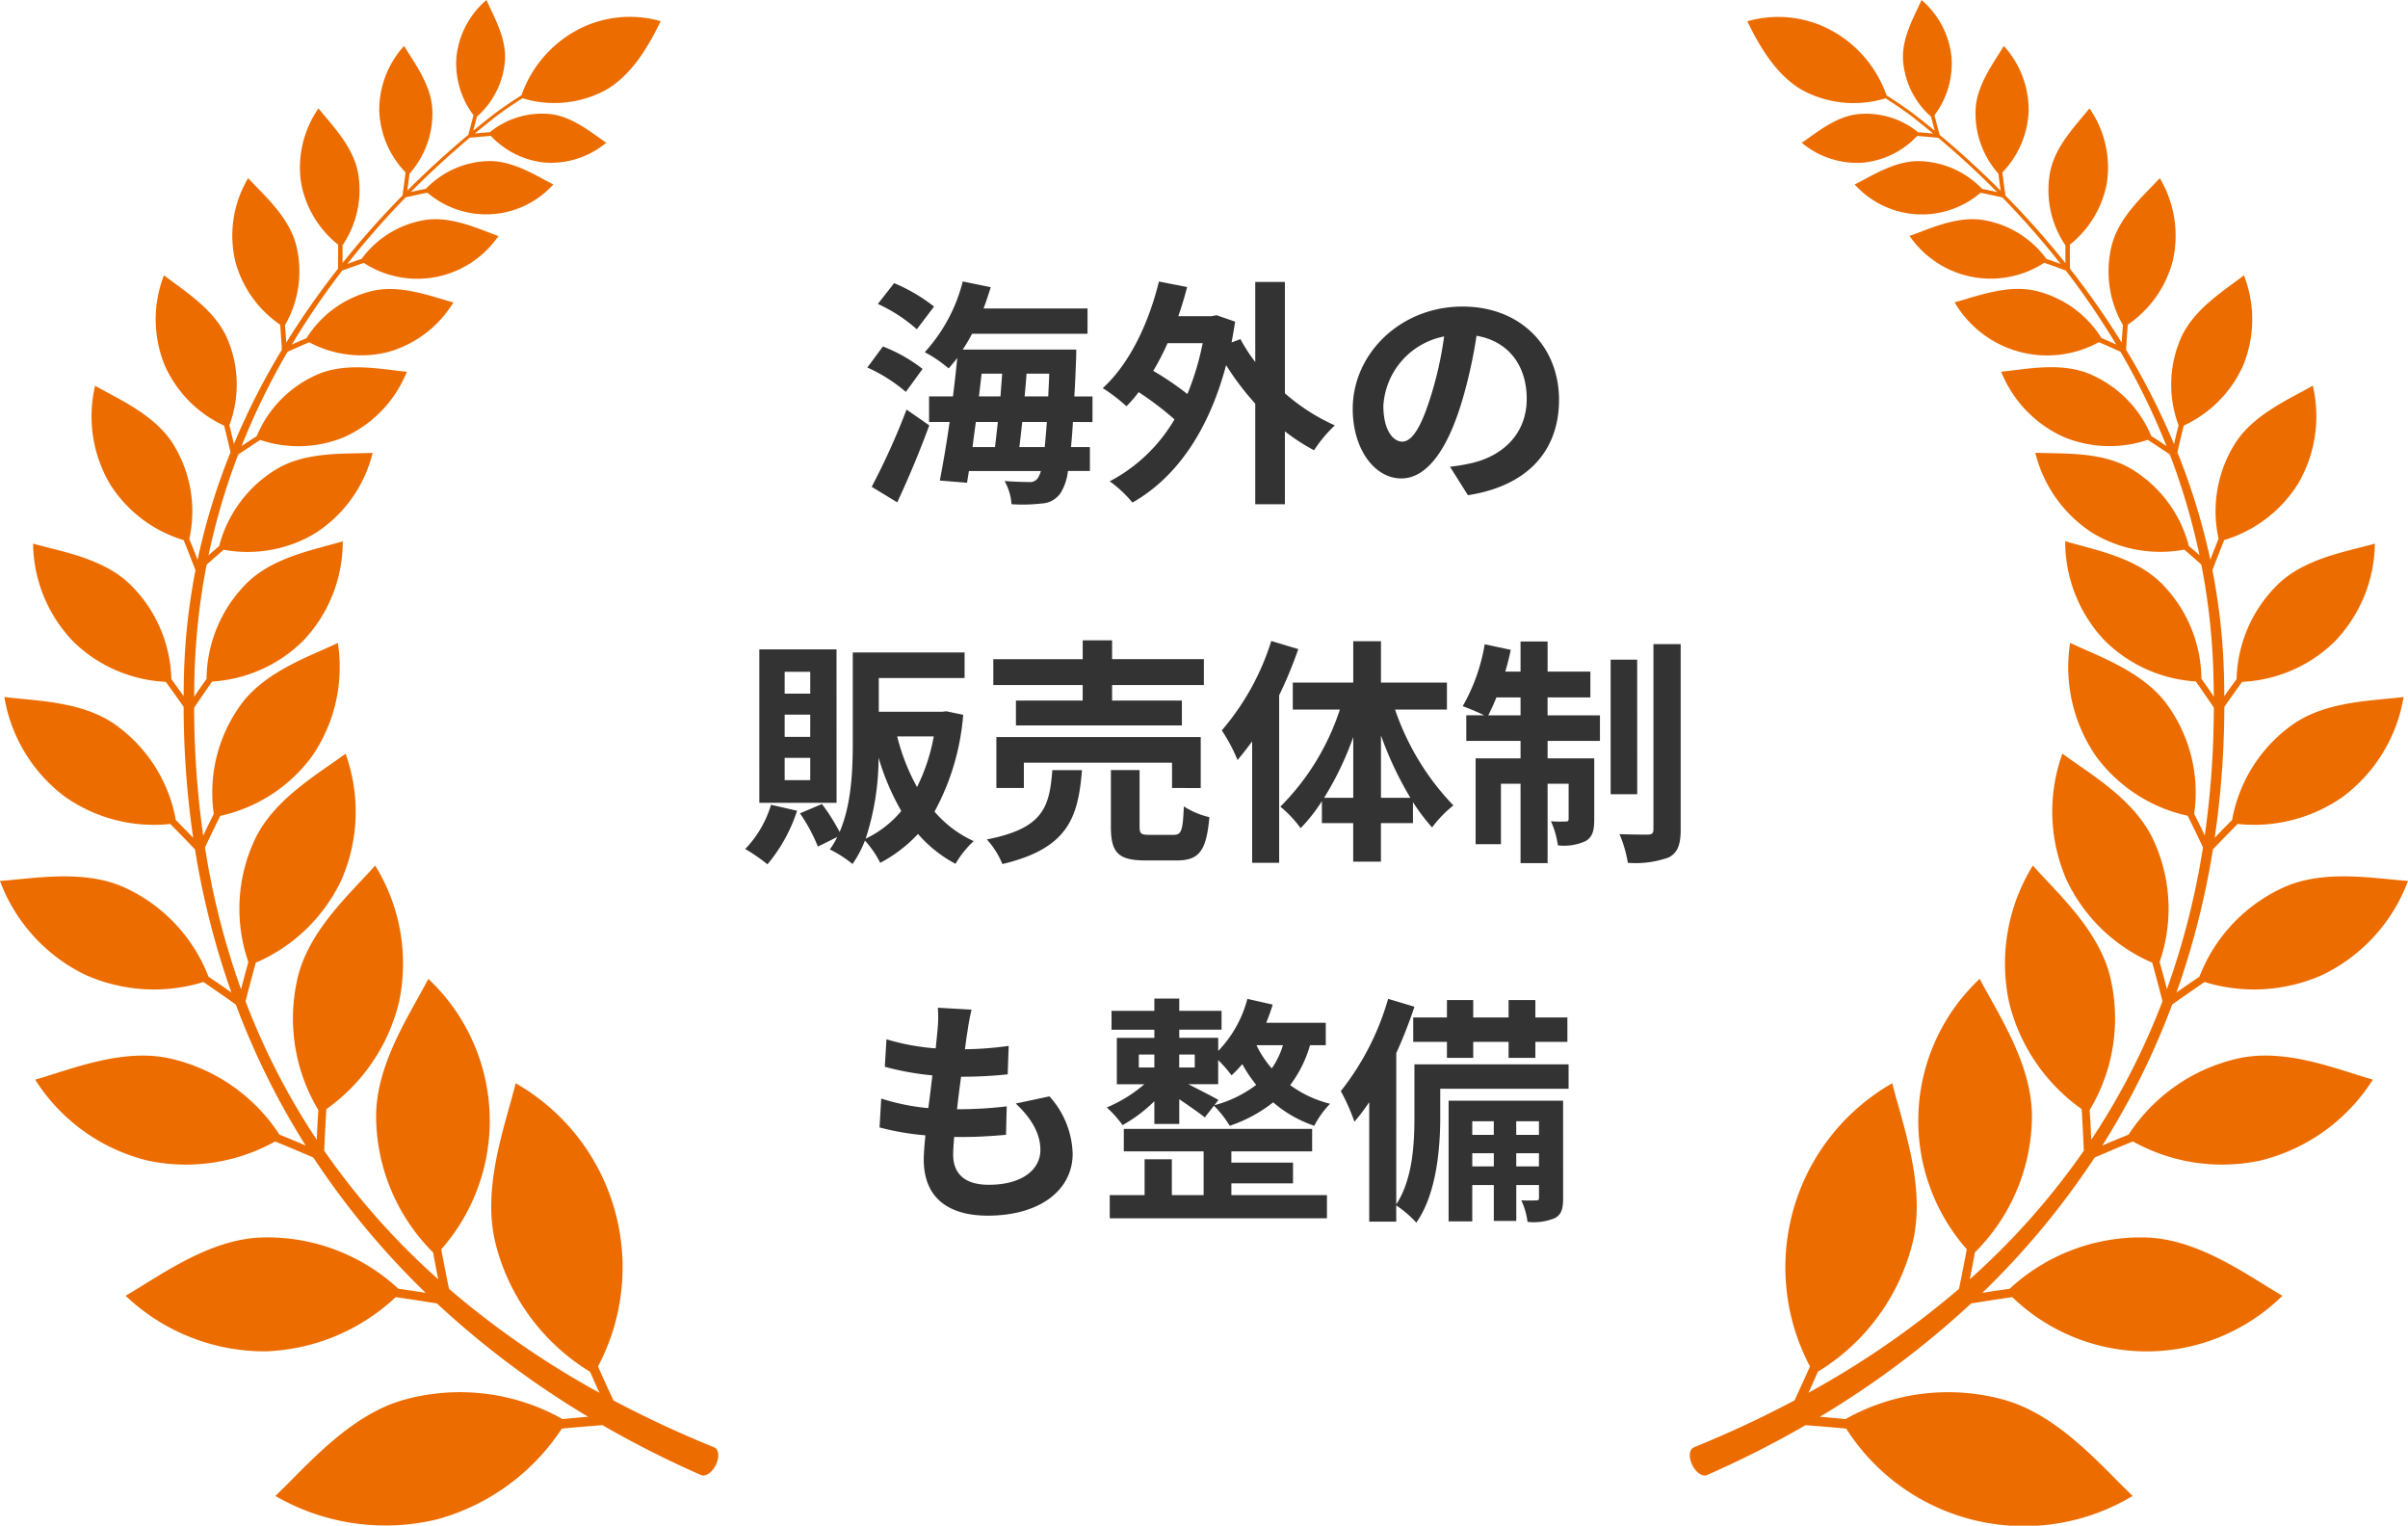 <svg id="グループ_6065" data-name="グループ 6065" xmlns="http://www.w3.org/2000/svg" width="241.806" height="153.173" viewBox="0 0 241.806 153.173">
  <path id="パス_5785" data-name="パス 5785" d="M71.754,145.333a.534.534,0,0,0-.08-.025l.006-.013A108.678,108.678,0,0,1,61.6,140.6q-.79-1.7-1.551-3.408a21.274,21.274,0,0,0-8.265-28.432C50.724,113.042,48.314,119.314,49.8,125a21.131,21.131,0,0,0,9.456,12.727q.462,1.065.943,2.111A88.732,88.732,0,0,1,45.087,129.4q-.405-1.985-.777-3.966a19.538,19.538,0,0,0-1.3-27.155c-1.864,3.6-5.355,8.68-5.239,14.077a19.424,19.424,0,0,0,5.721,13.39c.161.91.336,1.81.519,2.7a73.426,73.426,0,0,1-11.454-12.912q.089-2.1.215-4.18a18.491,18.491,0,0,0,7.3-10.764,18.687,18.687,0,0,0-2.4-13.688c-2.462,2.782-6.7,6.523-7.8,11.347a17.84,17.84,0,0,0,2.1,13.2c-.072,1-.123,2-.161,2.986a70.133,70.133,0,0,1-7.154-13.911q.5-1.945,1.026-3.869A16.922,16.922,0,0,0,34.261,88.4,17.124,17.124,0,0,0,34.7,75.672c-2.735,2.027-7.244,4.571-9.145,8.689a16.347,16.347,0,0,0-.614,12.23c-.262.915-.5,1.829-.733,2.739a77.38,77.38,0,0,1-3.624-14.248q.755-1.6,1.535-3.171a15.548,15.548,0,0,0,9.187-5.95,15.732,15.732,0,0,0,2.618-11.408c-2.82,1.349-7.334,2.855-9.768,6.238a15.024,15.024,0,0,0-2.689,10.928c-.369.726-.721,1.453-1.063,2.18a92.7,92.7,0,0,1-.91-12.848q.9-1.325,1.81-2.626a14.234,14.234,0,0,0,9.153-4.106,14.423,14.423,0,0,0,3.961-9.972c-2.744.828-7.043,1.561-9.721,4.286a13.77,13.77,0,0,0-3.957,9.527c-.427.594-.84,1.193-1.243,1.792.006-.8.018-1.611.043-2.428a67.158,67.158,0,0,1,1.21-10.83q.85-.758,1.706-1.5a13.2,13.2,0,0,0,9.164-1.638,13.358,13.358,0,0,0,5.8-8.089c-2.656.128-6.693-.179-9.714,1.672a12.753,12.753,0,0,0-5.7,7.689q-.541.458-1.067.924a66.732,66.732,0,0,1,2.984-10.125q1.1-.74,2.212-1.457a12.012,12.012,0,0,0,8.463-.3,12.147,12.147,0,0,0,6.254-6.544c-2.41-.224-6.007-1.016-8.962.266a11.589,11.589,0,0,0-6.111,6.2q-.777.49-1.527,1a70.728,70.728,0,0,1,4.621-9.47q1.084-.49,2.17-.959a11.119,11.119,0,0,0,7.776,1.018,11.234,11.234,0,0,0,6.71-5.018c-2.167-.575-5.331-1.85-8.227-1.133a10.733,10.733,0,0,0-6.527,4.726q-.747.313-1.475.645a77.339,77.339,0,0,1,5.063-7.431q1.082-.4,2.164-.775a9.88,9.88,0,0,0,13.526-2.7C48.111,23.018,45.3,21.641,42.6,22.1a9.846,9.846,0,0,0-6.288,3.892c-.484.163-.961.333-1.435.508a83.984,83.984,0,0,1,5.86-6.687q1.091-.247,2.181-.471a9.074,9.074,0,0,0,12.644-.826c-1.691-.845-4.087-2.439-6.6-2.342a9.038,9.038,0,0,0-6.2,2.785c-.508.1-1.01.207-1.507.321,2.229-2.251,4.281-4.079,5.948-5.48,0,.008,0,.017,0,.025q1.045-.1,2.085-.185a8.6,8.6,0,0,0,5.436,2.685,8.668,8.668,0,0,0,6.157-2c-1.443-.961-3.442-2.683-5.739-2.882a8.285,8.285,0,0,0-5.951,1.83c-.51.035-1.015.08-1.515.132.717-.595,1.352-1.1,1.885-1.526.724-.573,1.732-1.266,2.907-2.019a10.864,10.864,0,0,0,8.389-.839c2.7-1.556,4.382-4.628,5.487-6.889l.151-.072-.151.067a11.21,11.21,0,0,0-8.574.994,11.883,11.883,0,0,0-5.405,6.446c-1.172.746-2.19,1.445-2.97,2.055-.5.39-1.135.894-1.877,1.5.13-.465.254-.935.37-1.411A8.314,8.314,0,0,0,50.7,6.16c.2-2.3-1.156-4.57-1.854-6.16a8.712,8.712,0,0,0-3.014,5.741,8.652,8.652,0,0,0,1.714,5.827q-.25.985-.522,1.971c-1.667,1.391-3.792,3.266-6.132,5.609q.129-.846.23-1.712a9.078,9.078,0,0,0,2.293-6.406c-.1-2.52-1.865-4.792-2.836-6.417a9.509,9.509,0,0,0-2.49,6.622,9.424,9.424,0,0,0,2.64,6.078q-.142,1.133-.308,2.268a.324.324,0,0,0,.042,0,88.759,88.759,0,0,0-6.074,6.834c.011-.588.013-1.18,0-1.778A9.893,9.893,0,0,0,35.96,17.4c-.464-2.705-2.7-4.9-3.974-6.519a10.353,10.353,0,0,0-1.745,7.5,10.265,10.265,0,0,0,3.712,6.181q.008,1.2-.01,2.417a81,81,0,0,0-5.2,7.42c-.033-.581-.074-1.166-.126-1.754a10.775,10.775,0,0,0,1.131-7.99c-.715-2.9-3.315-5.116-4.83-6.771a11.28,11.28,0,0,0-1.306,8.29,11.167,11.167,0,0,0,4.52,6.423q.1,1.252.173,2.513a72.141,72.141,0,0,0-4.819,9.474c-.141-.627-.291-1.256-.455-1.887a11.638,11.638,0,0,0-.216-8.713c-1.277-2.963-4.44-4.855-6.348-6.346a12.185,12.185,0,0,0,.084,9.061,12.052,12.052,0,0,0,5.956,6.033q.333,1.334.64,2.683a65.419,65.419,0,0,0-3.308,10.793q-.395-1.05-.831-2.1a12.79,12.79,0,0,0-1.574-9.449c-1.847-3.028-5.579-4.6-7.885-5.929a13.392,13.392,0,0,0,1.484,9.85,13.229,13.229,0,0,0,7.41,5.647q.6,1.489,1.176,3l.017-.009A63.347,63.347,0,0,0,18.482,67.5c-.024.807-.036,1.606-.042,2.4-.4-.575-.81-1.149-1.233-1.719a13.773,13.773,0,0,0-4.1-9.466c-2.718-2.683-7.028-3.35-9.784-4.136a14.414,14.414,0,0,0,4.112,9.909,14.23,14.23,0,0,0,9.215,3.966q.9,1.245,1.79,2.513A92.569,92.569,0,0,0,19.4,84.121q-.853-.9-1.744-1.785a15.006,15.006,0,0,0-5.99-9.521C8.3,70.374,3.539,70.372.438,69.983a15.706,15.706,0,0,0,6.075,10A15.519,15.519,0,0,0,17.1,82.725q1.25,1.261,2.482,2.554a81.611,81.611,0,0,0,3.658,14.374q-1.127-.807-2.3-1.59a16.292,16.292,0,0,0-8.364-8.925C8.475,87.231,3.393,88.216,0,88.444a17.076,17.076,0,0,0,8.554,9.418,16.872,16.872,0,0,0,11.878.731q1.631,1.111,3.249,2.262A77.034,77.034,0,0,0,30.7,115.016q-1.3-.567-2.637-1.1a17.766,17.766,0,0,0-10.943-7.634c-4.814-1.1-10.017,1.1-13.587,2.113a18.6,18.6,0,0,0,11.255,8.115A18.408,18.408,0,0,0,27.63,114.6q1.922.787,3.84,1.618A80.087,80.087,0,0,0,42.751,129.8c-.908-.147-1.823-.285-2.746-.408a19.338,19.338,0,0,0-13.593-5.154c-5.382.117-10.3,3.831-13.8,5.853a20.256,20.256,0,0,0,14.05,5.582,20.093,20.093,0,0,0,13.072-5.443q2.066.3,4.138.632a90.491,90.491,0,0,0,15.19,11.38q-1.279.1-2.566.234a21.042,21.042,0,0,0-15.706-2c-5.672,1.493-9.937,6.679-13.138,9.714a22.041,22.041,0,0,0,16.3,2.334,21.909,21.909,0,0,0,12.467-9.094q2.032-.191,4.076-.348a101.606,101.606,0,0,0,9.878,5h0c.443.218,1.109-.213,1.491-.967s.338-1.556-.1-1.782M65.831,2.359l-.351.158.351-.158" fill="#ec6c00"/>
  <path id="パス_5786" data-name="パス 5786" d="M788.781,106.281a17.762,17.762,0,0,0-10.943,7.634q-1.338.533-2.638,1.1a77.033,77.033,0,0,0,7.017-14.161q1.62-1.149,3.249-2.262a16.874,16.874,0,0,0,11.878-.731,17.073,17.073,0,0,0,8.553-9.418c-3.393-.228-8.475-1.213-12.582.693a16.3,16.3,0,0,0-8.365,8.925q-1.17.78-2.3,1.589a81.63,81.63,0,0,0,3.658-14.375q1.233-1.291,2.481-2.553a15.518,15.518,0,0,0,10.59-2.743,15.713,15.713,0,0,0,6.075-10c-3.1.389-7.859.39-11.233,2.831a15,15,0,0,0-5.99,9.522c-.6.589-1.175,1.185-1.744,1.784a92.6,92.6,0,0,0,.966-13.147q.887-1.268,1.79-2.514a14.228,14.228,0,0,0,9.214-3.966,14.412,14.412,0,0,0,4.112-9.909c-2.756.786-7.066,1.454-9.784,4.137a13.769,13.769,0,0,0-4.1,9.466c-.423.57-.832,1.144-1.233,1.719-.006-.8-.017-1.595-.042-2.4a63.393,63.393,0,0,0-1.16-10.291.176.176,0,0,0,.017.008q.575-1.509,1.176-3a13.234,13.234,0,0,0,7.41-5.647,13.393,13.393,0,0,0,1.484-9.85c-2.307,1.328-6.039,2.9-7.885,5.929a12.789,12.789,0,0,0-1.574,9.449q-.438,1.051-.831,2.1a65.385,65.385,0,0,0-3.308-10.793q.309-1.348.64-2.682A12.049,12.049,0,0,0,789.34,36.7a12.181,12.181,0,0,0,.083-9.061c-1.908,1.491-5.071,3.383-6.347,6.346a11.638,11.638,0,0,0-.217,8.714c-.164.631-.314,1.26-.455,1.887a72.175,72.175,0,0,0-4.819-9.474q.076-1.261.173-2.514a11.17,11.17,0,0,0,4.521-6.423,11.285,11.285,0,0,0-1.306-8.29c-1.516,1.654-4.115,3.868-4.831,6.771a10.773,10.773,0,0,0,1.131,7.99c-.052.588-.093,1.172-.126,1.753a80.864,80.864,0,0,0-5.195-7.419q-.016-1.213-.01-2.418a10.262,10.262,0,0,0,3.712-6.18,10.351,10.351,0,0,0-1.745-7.5c-1.278,1.615-3.51,3.814-3.973,6.519a9.89,9.89,0,0,0,1.565,7.241q-.014.9,0,1.778a88.789,88.789,0,0,0-6.074-6.834.33.33,0,0,0,.043,0q-.165-1.137-.309-2.269a9.432,9.432,0,0,0,2.64-6.078,9.511,9.511,0,0,0-2.489-6.622c-.971,1.625-2.741,3.9-2.837,6.417a9.088,9.088,0,0,0,2.294,6.407q.1.865.23,1.712c-2.339-2.343-4.464-4.219-6.131-5.609q-.271-.987-.522-1.972a8.647,8.647,0,0,0,1.713-5.827A8.707,8.707,0,0,0,757.051,0C756.352,1.59,755,3.858,755.2,6.16a8.308,8.308,0,0,0,2.81,5.558q.173.715.37,1.412c-.741-.609-1.377-1.113-1.877-1.5-.779-.61-1.8-1.309-2.969-2.054a11.888,11.888,0,0,0-5.405-6.447,11.209,11.209,0,0,0-8.574-.993l-.151-.067.152.072c1.1,2.261,2.785,5.332,5.486,6.888a10.867,10.867,0,0,0,8.389.839c1.175.753,2.183,1.446,2.907,2.019.532.422,1.167.932,1.884,1.526q-.75-.078-1.514-.132a8.285,8.285,0,0,0-5.951-1.83c-2.3.2-4.3,1.92-5.739,2.881a8.672,8.672,0,0,0,6.157,2,8.6,8.6,0,0,0,5.436-2.685q1.04.081,2.085.185c0-.008,0-.016,0-.024,1.667,1.4,3.718,3.23,5.947,5.48-.5-.114-1-.222-1.506-.321a9.042,9.042,0,0,0-6.2-2.786c-2.513-.1-4.909,1.5-6.6,2.342a9.076,9.076,0,0,0,12.645.826q1.089.223,2.181.471a84.065,84.065,0,0,1,5.86,6.687c-.473-.174-.95-.345-1.434-.508A9.849,9.849,0,0,0,763.3,22.1c-2.7-.462-5.511.915-7.456,1.584a9.881,9.881,0,0,0,13.526,2.7q1.083.375,2.164.775a77.226,77.226,0,0,1,5.063,7.432c-.486-.22-.976-.436-1.474-.645a10.735,10.735,0,0,0-6.528-4.726c-2.9-.717-6.061.558-8.227,1.132a10.769,10.769,0,0,0,14.486,4q1.087.468,2.17.959a70.77,70.77,0,0,1,4.622,9.47c-.5-.338-1.009-.672-1.528-1a11.59,11.59,0,0,0-6.111-6.2c-2.956-1.282-6.553-.489-8.963-.265a12.146,12.146,0,0,0,6.255,6.544,12.005,12.005,0,0,0,8.462.3q1.11.716,2.212,1.457a66.733,66.733,0,0,1,2.984,10.125q-.526-.466-1.067-.925a12.753,12.753,0,0,0-5.7-7.689c-3.022-1.851-7.058-1.544-9.716-1.672a13.365,13.365,0,0,0,5.8,8.089,13.2,13.2,0,0,0,9.164,1.638q.857.742,1.705,1.5a67.117,67.117,0,0,1,1.21,10.83c.025.817.037,1.624.043,2.427q-.6-.9-1.243-1.791a13.768,13.768,0,0,0-3.957-9.526c-2.678-2.724-6.976-3.458-9.72-4.286a14.418,14.418,0,0,0,3.961,9.972,14.236,14.236,0,0,0,9.153,4.106q.914,1.3,1.809,2.625a92.719,92.719,0,0,1-.91,12.848c-.342-.727-.694-1.454-1.063-2.179a15.029,15.029,0,0,0-2.689-10.928c-2.435-3.382-6.949-4.889-9.769-6.238a15.734,15.734,0,0,0,2.619,11.409,15.543,15.543,0,0,0,9.187,5.95q.781,1.573,1.535,3.17a77.382,77.382,0,0,1-3.624,14.248c-.228-.91-.47-1.823-.733-2.739a16.345,16.345,0,0,0-.614-12.229c-1.9-4.118-6.41-6.663-9.145-8.689a17.127,17.127,0,0,0,.44,12.728,16.921,16.921,0,0,0,8.583,8.262q.531,1.923,1.026,3.868a70.109,70.109,0,0,1-7.153,13.911c-.039-.989-.09-1.985-.161-2.986a17.842,17.842,0,0,0,2.1-13.2c-1.1-4.825-5.341-8.565-7.8-11.347a18.689,18.689,0,0,0-2.4,13.688,18.5,18.5,0,0,0,7.3,10.764q.128,2.083.215,4.18a73.445,73.445,0,0,1-11.454,12.912c.183-.895.359-1.8.519-2.705a19.432,19.432,0,0,0,5.722-13.389c.116-5.4-3.375-10.479-5.24-14.077a19.537,19.537,0,0,0-1.3,27.156q-.369,1.981-.777,3.965a88.712,88.712,0,0,1-15.116,10.435q.481-1.046.943-2.111A21.135,21.135,0,0,0,756.093,125c1.49-5.686-.919-11.958-1.982-16.244a21.274,21.274,0,0,0-8.265,28.433q-.761,1.706-1.551,3.407a108.823,108.823,0,0,1-10.078,4.7l.006.013a.509.509,0,0,0-.08.025c-.443.226-.49,1.024-.105,1.782s1.049,1.185,1.491.967h0a101.624,101.624,0,0,0,9.878-5q2.044.158,4.076.348a21.17,21.17,0,0,0,28.764,6.76c-3.2-3.035-7.466-8.221-13.139-9.714a21.041,21.041,0,0,0-15.706,2q-1.288-.134-2.566-.234a90.5,90.5,0,0,0,15.191-11.38q2.071-.334,4.137-.632a19.426,19.426,0,0,0,27.122-.139c-3.5-2.021-8.421-5.735-13.8-5.852a19.339,19.339,0,0,0-13.593,5.154c-.923.123-1.837.261-2.746.408a80.039,80.039,0,0,0,11.282-13.587q1.918-.829,3.84-1.618a18.407,18.407,0,0,0,12.845,1.911,18.6,18.6,0,0,0,11.254-8.115c-3.571-1.013-8.773-3.215-13.587-2.113M740.435,2.526l-.4-.18c.131.058.263.118.4.18" transform="translate(-564.091)" fill="#ec6c00"/>
  <g id="グループ_5950" data-name="グループ 5950" transform="translate(83.306 15.586)">
    <path id="パス_7116" data-name="パス 7116" d="M-28.512-17.808A17.3,17.3,0,0,0-32.52-20.16l-1.632,2.088a15.755,15.755,0,0,1,3.912,2.544Zm-1.152,6.264A15.327,15.327,0,0,0-33.648-13.8l-1.56,2.112A15.969,15.969,0,0,1-31.344-9.24ZM-32.208,1.848c1.1-2.352,2.28-5.16,3.216-7.728l-2.28-1.584a70.228,70.228,0,0,1-3.5,7.752ZM-19.944-3.7c.1-.768.192-1.632.288-2.52h2.472Q-17.292-4.74-17.4-3.7Zm-2.16-2.52c-.1.888-.192,1.752-.288,2.52h-2.256c.1-.816.216-1.656.336-2.52Zm-1.632-4.848h2.064c-.048.744-.12,1.512-.168,2.28H-24Zm4.32,2.28c.072-.768.144-1.536.192-2.28h2.28c-.024.816-.072,1.584-.1,2.28ZM-12.6-6.216V-8.784h-1.824c.072-1.08.12-2.256.168-3.552.024-.336.024-1.152.024-1.152h-11.4a17.175,17.175,0,0,0,.936-1.584H-13.1v-2.544h-10.44c.264-.7.5-1.416.72-2.136l-2.808-.576a16.47,16.47,0,0,1-3.816,7.1,13.185,13.185,0,0,1,2.4,1.632c.288-.336.576-.672.864-1.056-.12,1.224-.264,2.544-.432,3.864h-2.4v2.568h2.064c-.312,2.208-.672,4.272-.984,5.88L-25.2-.12l.192-1.176h7.224a2.627,2.627,0,0,1-.312.72.949.949,0,0,1-.888.384c-.48,0-1.416-.024-2.448-.1a5.452,5.452,0,0,1,.7,2.328,16.8,16.8,0,0,0,3.024-.072,2.423,2.423,0,0,0,1.92-1.08,5.241,5.241,0,0,0,.72-2.184h2.208V-3.7h-1.9c.072-.744.144-1.56.192-2.52Zm11.064-7.92A27.206,27.206,0,0,1-3.072-9.024,29.515,29.515,0,0,0-6.5-11.352a25.334,25.334,0,0,0,1.44-2.784ZM6.72-20.28H3.744v8.04a16.29,16.29,0,0,1-1.488-2.3l-.888.336q.18-1.008.36-2.088l-1.872-.648-.5.1H-3.984c.336-.96.624-1.92.888-2.928l-2.832-.552c-1.056,4.3-3,8.3-5.64,10.7A17.206,17.206,0,0,1-9.192-7.8,11.8,11.8,0,0,0-7.968-9.216a30.63,30.63,0,0,1,3.6,2.736,16.3,16.3,0,0,1-6.5,6.216,12.087,12.087,0,0,1,2.28,2.136C-4.32-.552-.984-5.136.816-11.928A27.246,27.246,0,0,0,3.744-8.064V2.04H6.72V-5.28a20.286,20.286,0,0,0,2.928,1.9,13.726,13.726,0,0,1,2.088-2.5A19.783,19.783,0,0,1,6.72-9.1ZM34.248-8.448c0-5.232-3.744-9.36-9.7-9.36-6.216,0-11.016,4.728-11.016,10.272,0,4.056,2.208,6.984,4.872,6.984,2.616,0,4.68-2.976,6.12-7.824a48.537,48.537,0,0,0,1.44-6.5c3.24.552,5.04,3.024,5.04,6.336,0,3.5-2.4,5.712-5.472,6.432a18.459,18.459,0,0,1-2.232.384l1.8,2.856C31.152.192,34.248-3.384,34.248-8.448Zm-17.64.6a7.555,7.555,0,0,1,6.1-6.96A36.024,36.024,0,0,1,21.432-9c-.984,3.24-1.92,4.752-2.928,4.752C17.568-4.248,16.608-5.424,16.608-7.848Zm-57.552,28.9h-2.568V18.864h2.568Zm0,4.344h-2.568V23.16h2.568Zm0,4.344h-2.568V27.5h2.568Zm2.64-13.128h-7.752V32.016H-38.3Zm-6.576,15.6a10.929,10.929,0,0,1-2.592,4.44,18.354,18.354,0,0,1,2.232,1.536,16.052,16.052,0,0,0,2.976-5.376Zm9.5,3.408a26.33,26.33,0,0,0,1.3-8.136,24.61,24.61,0,0,0,2.28,5.352A10.547,10.547,0,0,1-35.376,35.616Zm6.84-10.272a18.913,18.913,0,0,1-1.68,5.088,20.809,20.809,0,0,1-1.992-5.088Zm1.272-2.52-.456.048h-6.336V19.488h8.616V16.92H-36.672v9c0,2.784-.12,6.24-1.32,9.024a20.177,20.177,0,0,0-1.776-2.808l-2.208.936a17.045,17.045,0,0,1,1.8,3.336l1.944-.96a8.158,8.158,0,0,1-.744,1.248A11.583,11.583,0,0,1-36.7,38.16a10.984,10.984,0,0,0,1.248-2.352,9.75,9.75,0,0,1,1.536,2.232,14.11,14.11,0,0,0,3.792-2.9,13.17,13.17,0,0,0,3.768,3,9.9,9.9,0,0,1,1.824-2.28A11.416,11.416,0,0,1-28.464,32.9a24.254,24.254,0,0,0,2.88-9.72Zm13.68-1.08h-6.7v2.5H-3.624v-2.5h-7.008v-1.56h9.216V17.592h-9.216V15.7h-2.952v1.9H-22.56v2.592h8.976Zm11.856,8.784V25.416h-20.52v5.112h2.76V27.984h14.88v2.544Zm-14.9-1.8c-.288,3.7-.888,5.856-6.576,6.96a8.422,8.422,0,0,1,1.56,2.472c6.552-1.56,7.608-4.608,7.992-9.432Zm9.768,6.5c-.864,0-1.008-.1-1.008-.84V28.728h-2.88v5.688c0,2.568.7,3.384,3.48,3.384h3.1c2.256,0,3-.888,3.312-4.344a8.2,8.2,0,0,1-2.568-1.08c-.1,2.448-.24,2.856-1.032,2.856ZM5.352,15.768A25.275,25.275,0,0,1,.384,24.744,17.107,17.107,0,0,1,1.968,27.72c.48-.576.984-1.224,1.464-1.872V38.04H6.144V21.216a42.031,42.031,0,0,0,1.92-4.632ZM16.368,31.512V25.248a35.1,35.1,0,0,0,2.952,6.264Zm-5.712,0a31.187,31.187,0,0,0,2.928-6.1v6.1Zm12.336-8.856V19.944H16.368V15.792H13.584v4.152H7.512v2.712H12.24A24.542,24.542,0,0,1,6.264,32.4,11.633,11.633,0,0,1,8.3,34.56a16.665,16.665,0,0,0,2.136-2.712v2.208h3.144V37.92h2.784V34.056h3.216V31.944a20.112,20.112,0,0,0,1.92,2.544A11.683,11.683,0,0,1,23.64,32.28a25.928,25.928,0,0,1-5.856-9.624Zm4.152.576c.264-.528.552-1.128.816-1.8h2.424v1.8Zm5.952-1.8h4.3V18.84H33.1V15.816H30.384V18.84H28.848a22.363,22.363,0,0,0,.552-2.184L26.784,16.1a18.739,18.739,0,0,1-2.208,6.216,22.186,22.186,0,0,1,2.16.912h-1.8V25.8h5.448v1.752H25.872v8.616h2.544V30.1h1.968v7.968H33.1V30.1h2.112v3.5c0,.24-.072.288-.288.288a10.829,10.829,0,0,1-1.488-.024,8.977,8.977,0,0,1,.7,2.424,5.231,5.231,0,0,0,2.784-.432c.7-.408.864-1.08.864-2.184v-6.12H33.1V25.8h5.256V23.232H33.1Zm9-3.792H39.432V31.152H42.1Zm1.632-1.56v18.6c0,.408-.144.5-.528.528-.408,0-1.656,0-2.88-.048a12.534,12.534,0,0,1,.84,2.88,9.839,9.839,0,0,0,4.128-.552c.864-.48,1.176-1.248,1.176-2.784V16.08Zm-68.472,36.7-3.384-.192a12.855,12.855,0,0,1-.024,2.136c-.048.552-.12,1.2-.192,1.944a22.665,22.665,0,0,1-4.944-.912l-.168,2.76a28.183,28.183,0,0,0,4.776.864c-.12,1.08-.264,2.208-.408,3.288a22.055,22.055,0,0,1-4.728-.96l-.168,2.9a26.852,26.852,0,0,0,4.608.792c-.1.984-.168,1.848-.168,2.424,0,4.008,2.664,5.64,6.432,5.64,5.256,0,8.52-2.592,8.52-6.216a8.945,8.945,0,0,0-2.328-5.76l-3.384.72c1.584,1.488,2.472,3.024,2.472,4.656,0,1.968-1.824,3.5-5.184,3.5-2.352,0-3.576-1.056-3.576-3.048,0-.432.048-1.032.1-1.752h.96c1.512,0,2.9-.1,4.248-.216l.072-2.856a41.575,41.575,0,0,1-4.824.288h-.168c.12-1.08.264-2.208.408-3.264a43.253,43.253,0,0,0,4.68-.24l.1-2.856a33.851,33.851,0,0,1-4.392.336c.1-.792.192-1.44.264-1.848A21.483,21.483,0,0,1-24.744,52.776ZM1.344,70.224H7.536V68.136H1.344V67.008H9.456V64.752H-9.456v2.256H-1.44V71.4H-4.632V67.8H-7.368v3.6h-3.5v2.328H10.944V71.4h-9.6Zm-1.3-8.376c-.48-.288-1.992-1.056-3.024-1.584h3V57.84a13.573,13.573,0,0,1,1.344,1.536,12.119,12.119,0,0,0,1.08-1.128A13.733,13.733,0,0,0,3.84,60.336a12.033,12.033,0,0,1-4.2,2.04Zm-7.992-4.56h1.56v1.3h-1.56Zm5.616,0v1.3h-1.56v-1.3Zm8.856-.936A8.069,8.069,0,0,1,5.4,58.68a10.545,10.545,0,0,1-1.536-2.328Zm4.3,0V54.1H4.848c.24-.6.456-1.2.648-1.824L2.952,51.7A11.806,11.806,0,0,1,.024,56.928v-1.32H-3.888v-.816H.36V52.9H-3.888V51.672h-2.5V52.9h-4.3v1.9h4.3v.816h-3.768v4.656h2.76a14.046,14.046,0,0,1-3.768,2.328,11.174,11.174,0,0,1,1.584,1.776,15.021,15.021,0,0,0,3.192-2.4v2.28h2.5V61.776C-2.952,62.4-1.9,63.144-1.32,63.6l.912-1.176A10.258,10.258,0,0,1,1.176,64.44a14.3,14.3,0,0,0,4.368-2.352A12.377,12.377,0,0,0,9.672,64.44a9.053,9.053,0,0,1,1.584-2.208A11.473,11.473,0,0,1,7.248,60.36,12.06,12.06,0,0,0,9.24,56.352Zm8.784-2.784v2.448h3.384v1.608h2.64V56.016h3.552v1.608h2.688V56.016h3.216V53.568H31.872V51.816H29.184v1.752H25.632V51.816h-2.64v1.752ZM29.952,68.52V67.2h2.28v1.32Zm-4.416,0V67.2H27.7v1.32Zm2.16-4.536v1.368h-2.16V63.984Zm4.536,0v1.368h-2.28V63.984Zm2.424-2.064H23.16V74.04h2.376V70.392H27.7v3.6h2.256v-3.6h2.28V71.64c0,.24-.048.288-.264.288-.24.024-.84.024-1.512,0a7.146,7.146,0,0,1,.624,2.16,5.562,5.562,0,0,0,2.76-.384c.672-.384.816-.96.816-2.04Zm.552-3.648H19.728V63.5c0,2.64-.144,6.264-1.824,8.832V57.144a46.652,46.652,0,0,0,1.824-4.656l-2.64-.792a26.741,26.741,0,0,1-4.752,9.264A19.854,19.854,0,0,1,13.7,64.032a19.145,19.145,0,0,0,1.488-1.968v12H17.9V72.432A11.612,11.612,0,0,1,19.92,74.16c2.04-2.9,2.4-7.488,2.4-10.608V60.72H35.208Z" transform="translate(39 33)" fill="#333"/>
  </g>
</svg>
